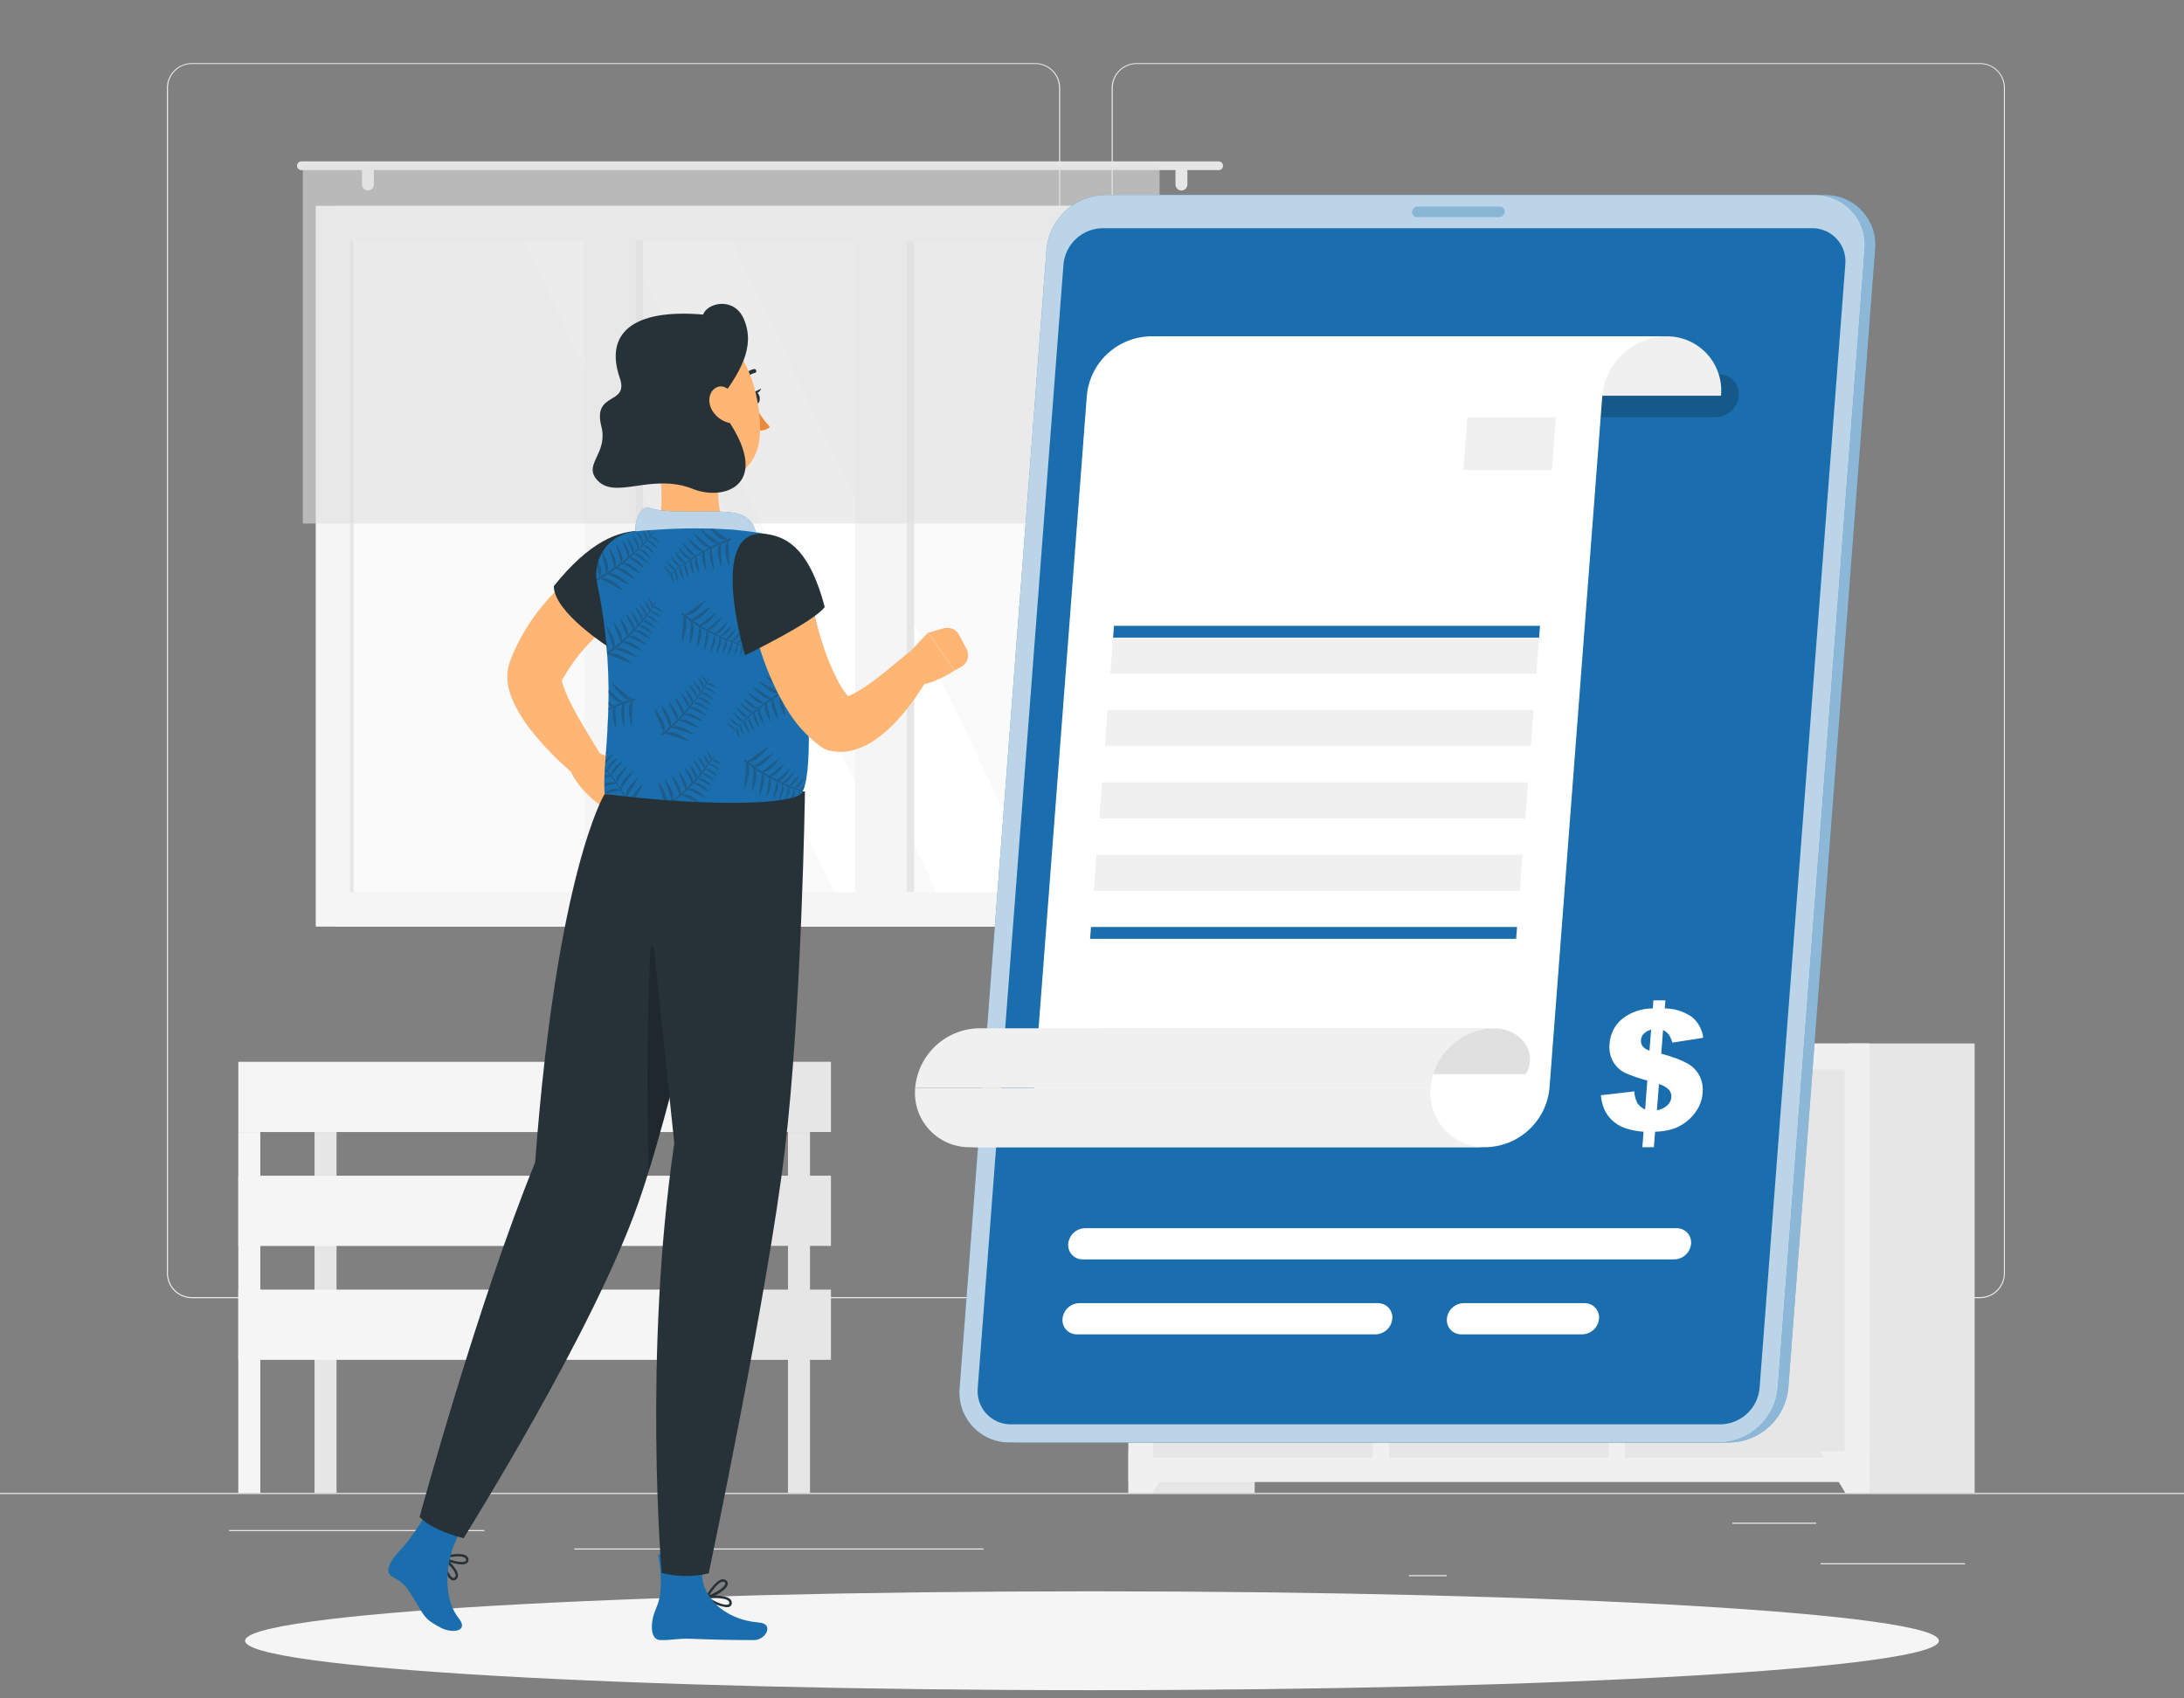 <svg width="216" height="168" viewBox="0 0 216 168" fill="none" xmlns="http://www.w3.org/2000/svg">
<rect x="0" y="0" width="216" height="168" fill="#808080" stroke="none"/>
<path d="M216 147.679H0V147.787H216V147.679Z" fill="#EBEBEB"/>
<path d="M194.356 154.63H180.048V154.738H194.356V154.63Z" fill="#EBEBEB"/>
<path d="M143.087 155.805H139.333V155.913H143.087V155.805Z" fill="#EBEBEB"/>
<path d="M179.617 150.621H171.327V150.729H179.617V150.621Z" fill="#EBEBEB"/>
<path d="M41.321 151.347H22.663V151.455H41.321V151.347Z" fill="#EBEBEB"/>
<path d="M47.904 151.347H45.169V151.455H47.904V151.347Z" fill="#EBEBEB"/>
<path d="M97.265 153.17H56.795V153.278H97.265V153.17Z" fill="#EBEBEB"/>
<path d="M102.384 128.412H18.969C18.316 128.411 17.689 128.15 17.228 127.688C16.766 127.225 16.507 126.599 16.507 125.945V8.687C16.512 8.038 16.774 7.416 17.235 6.959C17.696 6.501 18.32 6.243 18.969 6.242H102.384C103.038 6.242 103.666 6.502 104.128 6.965C104.591 7.427 104.851 8.055 104.851 8.709V125.945C104.851 126.599 104.591 127.227 104.128 127.689C103.666 128.152 103.038 128.412 102.384 128.412ZM18.969 6.329C18.344 6.33 17.746 6.579 17.304 7.021C16.863 7.463 16.615 8.062 16.615 8.687V125.945C16.615 126.57 16.863 127.169 17.304 127.611C17.746 128.054 18.344 128.303 18.969 128.304H102.384C103.009 128.303 103.609 128.054 104.051 127.612C104.493 127.17 104.742 126.57 104.743 125.945V8.687C104.742 8.062 104.493 7.463 104.051 7.021C103.609 6.579 103.009 6.33 102.384 6.329H18.969Z" fill="#EBEBEB"/>
<path d="M195.83 128.412H112.411C111.757 128.411 111.13 128.15 110.668 127.688C110.206 127.226 109.945 126.599 109.944 125.945V8.687C109.951 8.037 110.214 7.416 110.676 6.958C111.137 6.501 111.761 6.243 112.411 6.242H195.83C196.479 6.244 197.101 6.502 197.561 6.96C198.021 7.418 198.283 8.038 198.288 8.687V125.945C198.288 126.598 198.03 127.224 197.569 127.686C197.108 128.149 196.483 128.41 195.83 128.412ZM112.411 6.329C111.786 6.33 111.187 6.579 110.744 7.021C110.302 7.463 110.053 8.062 110.052 8.687V125.945C110.053 126.57 110.302 127.17 110.744 127.612C111.187 128.054 111.786 128.303 112.411 128.304H195.83C196.455 128.303 197.055 128.054 197.497 127.612C197.939 127.17 198.188 126.57 198.189 125.945V8.687C198.188 8.062 197.939 7.463 197.497 7.021C197.055 6.579 196.455 6.33 195.83 6.329H112.411Z" fill="#EBEBEB"/>
<path d="M111.607 147.679H124.088V103.217H111.607V147.679Z" fill="#E6E6E6"/>
<path d="M113.975 147.679H111.603V143.558H116.459L113.975 147.679Z" fill="#F0F0F0"/>
<path d="M182.813 147.679H195.294V103.217H182.813V147.679Z" fill="#E6E6E6"/>
<path d="M111.607 146.595H184.883V103.213H111.607V146.595Z" fill="#F0F0F0"/>
<path d="M160.721 105.792V144.188H182.442V105.792H160.721Z" fill="#E6E6E6"/>
<path d="M169.436 107.995H173.73C174.686 107.978 175.626 107.747 176.481 107.318C177.336 106.888 178.083 106.273 178.668 105.516H164.498C165.083 106.272 165.831 106.887 166.685 107.316C167.54 107.746 168.48 107.978 169.436 107.995Z" fill="#F0F0F0"/>
<path d="M137.38 105.797V144.193H159.101V105.797H137.38Z" fill="#E6E6E6"/>
<path d="M145.873 107.995H150.171C151.124 107.975 152.06 107.742 152.911 107.313C153.761 106.884 154.505 106.27 155.087 105.516H140.939C141.524 106.272 142.27 106.888 143.124 107.317C143.978 107.746 144.917 107.978 145.873 107.995Z" fill="#F0F0F0"/>
<path d="M114.04 105.797V144.193H135.761V105.797H114.04Z" fill="#E6E6E6"/>
<path d="M122.532 107.995H126.83C127.785 107.977 128.724 107.745 129.577 107.316C130.43 106.887 131.176 106.271 131.76 105.516H117.599C118.183 106.272 118.929 106.888 119.783 107.317C120.637 107.746 121.577 107.978 122.532 107.995Z" fill="#F0F0F0"/>
<path d="M182.511 147.679H184.879V143.558H180.023L182.511 147.679Z" fill="#F0F0F0"/>
<path d="M33.113 91.657L116.847 91.657L116.847 20.364L33.113 20.364L33.113 91.657Z" fill="#E6E6E6"/>
<path d="M31.23 91.657L116.027 91.657L116.027 20.364L31.23 20.364L31.23 91.657Z" fill="#F5F5F5"/>
<path d="M112.645 88.236V23.786L34.613 23.786V88.236H112.645Z" fill="#FAFAFA"/>
<path d="M103.071 88.236L72.36 23.786H61.927L92.638 88.236H103.071Z" fill="white"/>
<path d="M89.684 88.236L58.969 23.786H51.789L82.5 88.236H89.684Z" fill="white"/>
<path d="M63.591 88.231L63.591 23.781H59.556V88.231H63.591Z" fill="#E6E6E6"/>
<path d="M90.409 88.231V23.781H86.374V88.231H90.409Z" fill="#E6E6E6"/>
<path d="M62.86 90.409L62.86 21.241H57.758L57.758 90.409H62.86Z" fill="#F5F5F5"/>
<path d="M89.679 90.409V21.241H84.577V90.409H89.679Z" fill="#F5F5F5"/>
<path d="M34.971 88.236L34.971 23.786H34.612L34.612 88.236H34.971Z" fill="#E6E6E6"/>
<path d="M29.808 15.962H120.527C120.642 15.962 120.752 16.007 120.833 16.088C120.914 16.169 120.959 16.279 120.959 16.394C120.959 16.509 120.914 16.618 120.833 16.699C120.752 16.78 120.642 16.826 120.527 16.826H29.808C29.693 16.826 29.583 16.78 29.502 16.699C29.421 16.618 29.375 16.509 29.375 16.394C29.375 16.279 29.421 16.169 29.502 16.088C29.583 16.007 29.693 15.962 29.808 15.962Z" fill="#E6E6E6"/>
<path d="M116.847 18.844C117.003 18.842 117.153 18.78 117.263 18.669C117.373 18.558 117.435 18.408 117.435 18.252V16.986C117.435 16.83 117.373 16.681 117.263 16.57C117.152 16.46 117.003 16.398 116.847 16.398C116.691 16.398 116.541 16.46 116.43 16.57C116.319 16.68 116.257 16.83 116.255 16.986V18.252C116.257 18.408 116.319 18.558 116.43 18.669C116.541 18.78 116.691 18.842 116.847 18.844Z" fill="#E6E6E6"/>
<path d="M36.387 18.844C36.544 18.842 36.694 18.78 36.805 18.669C36.915 18.558 36.978 18.408 36.979 18.252V16.986C36.978 16.83 36.915 16.68 36.804 16.57C36.693 16.46 36.544 16.398 36.387 16.398C36.231 16.398 36.082 16.46 35.972 16.57C35.862 16.681 35.8 16.83 35.8 16.986V18.252C35.8 18.408 35.862 18.558 35.972 18.669C36.082 18.78 36.231 18.842 36.387 18.844Z" fill="#E6E6E6"/>
<path opacity="0.6" d="M29.946 51.784L114.683 51.784V16.399L29.946 16.399V51.784Z" fill="#E0E0E0"/>
<path d="M31.107 147.679H33.285L33.285 111.978H31.107L31.107 147.679Z" fill="#E6E6E6"/>
<path d="M82.183 105.027H70.394V111.974H82.183V105.027Z" fill="#E6E6E6"/>
<path d="M23.57 111.978H70.394V105.031H23.57V111.978Z" fill="#F5F5F5"/>
<path d="M82.183 116.294H70.394V123.24H82.183V116.294Z" fill="#E6E6E6"/>
<path d="M23.57 123.245H70.394V116.298H23.57V123.245Z" fill="#F5F5F5"/>
<path d="M82.183 127.565H70.394V134.512H82.183V127.565Z" fill="#E6E6E6"/>
<path d="M23.57 134.512H70.394V127.565H23.57V134.512Z" fill="#F5F5F5"/>
<path d="M77.933 147.679H80.11V111.978H77.933V147.679Z" fill="#E6E6E6"/>
<path d="M68.217 147.679H70.394V111.978H68.217V147.679Z" fill="#F5F5F5"/>
<path d="M23.569 147.679H25.747L25.747 111.978H23.569L23.569 147.679Z" fill="#F5F5F5"/>
<path d="M107.999 167.188C154.259 167.188 191.76 164.999 191.76 162.298C191.76 159.597 154.259 157.408 107.999 157.408C61.74 157.408 24.239 159.597 24.239 162.298C24.239 164.999 61.74 167.188 107.999 167.188Z" fill="#F5F5F5"/>
<path d="M171.072 142.685H100.915C100.225 142.693 99.542 142.557 98.908 142.284C98.275 142.011 97.706 141.609 97.238 141.102C96.77 140.595 96.413 139.996 96.192 139.343C95.97 138.69 95.888 137.998 95.951 137.311L104.544 24.658C104.678 23.207 105.342 21.856 106.41 20.864C107.479 19.872 108.875 19.31 110.333 19.284H180.489C181.179 19.275 181.863 19.411 182.497 19.684C183.131 19.956 183.7 20.359 184.168 20.866C184.636 21.372 184.992 21.972 185.214 22.625C185.435 23.279 185.517 23.971 185.453 24.658L176.861 137.311C176.726 138.762 176.061 140.112 174.993 141.104C173.925 142.095 172.529 142.658 171.072 142.685Z" fill="#1A6EAD"/>
<path opacity="0.5" d="M171.072 142.685H100.915C100.225 142.693 99.542 142.557 98.908 142.284C98.275 142.011 97.706 141.609 97.238 141.102C96.77 140.595 96.413 139.996 96.192 139.343C95.97 138.69 95.888 137.998 95.951 137.311L104.544 24.658C104.678 23.207 105.342 21.856 106.41 20.864C107.479 19.872 108.875 19.31 110.333 19.284H180.489C181.179 19.275 181.863 19.411 182.497 19.684C183.131 19.956 183.7 20.359 184.168 20.866C184.636 21.372 184.992 21.972 185.214 22.625C185.435 23.279 185.517 23.971 185.453 24.658L176.861 137.311C176.726 138.762 176.061 140.112 174.993 141.104C173.925 142.095 172.529 142.658 171.072 142.685Z" fill="white"/>
<path d="M170.031 142.685H99.87C99.18 142.693 98.497 142.557 97.863 142.284C97.23 142.011 96.661 141.609 96.193 141.102C95.725 140.595 95.369 139.996 95.147 139.343C94.925 138.69 94.843 137.998 94.906 137.311L103.503 24.658C103.637 23.206 104.302 21.855 105.371 20.863C106.441 19.871 107.838 19.309 109.296 19.284H179.453C180.143 19.275 180.827 19.411 181.461 19.684C182.094 19.956 182.664 20.359 183.132 20.866C183.6 21.372 183.956 21.972 184.177 22.625C184.399 23.279 184.48 23.971 184.417 24.658L175.824 137.311C175.69 138.763 175.025 140.115 173.956 141.106C172.887 142.098 171.489 142.66 170.031 142.685Z" fill="#1A6EAD"/>
<path opacity="0.7" d="M170.031 142.685H99.87C99.18 142.693 98.497 142.557 97.863 142.284C97.23 142.011 96.661 141.609 96.193 141.102C95.725 140.595 95.369 139.996 95.147 139.343C94.925 138.69 94.843 137.998 94.906 137.311L103.503 24.658C103.637 23.206 104.302 21.855 105.371 20.863C106.441 19.871 107.838 19.309 109.296 19.284H179.453C180.143 19.275 180.827 19.411 181.461 19.684C182.094 19.956 182.664 20.359 183.132 20.866C183.6 21.372 183.956 21.972 184.177 22.625C184.399 23.279 184.48 23.971 184.417 24.658L175.824 137.311C175.69 138.763 175.025 140.115 173.956 141.106C172.887 142.098 171.489 142.66 170.031 142.685Z" fill="white"/>
<path d="M100.008 140.892C99.548 140.899 99.092 140.809 98.669 140.628C98.246 140.446 97.866 140.178 97.554 139.84C97.242 139.502 97.004 139.102 96.857 138.667C96.71 138.231 96.656 137.769 96.699 137.311L105.179 26.153C105.267 25.185 105.709 24.284 106.421 23.622C107.133 22.961 108.065 22.587 109.037 22.572H179.194C179.654 22.565 180.11 22.655 180.533 22.836C180.956 23.017 181.336 23.286 181.648 23.624C181.96 23.962 182.197 24.361 182.345 24.797C182.492 25.233 182.546 25.695 182.503 26.153L174.023 137.311C173.935 138.278 173.494 139.179 172.782 139.84C172.071 140.501 171.14 140.876 170.169 140.892H100.008Z" fill="#1A6EAD"/>
<path opacity="0.2" d="M169.673 41.269H119.466C119.193 41.272 118.923 41.219 118.672 41.111C118.421 41.003 118.196 40.844 118.011 40.643C117.826 40.443 117.686 40.206 117.598 39.947C117.511 39.689 117.479 39.415 117.505 39.143C117.559 38.571 117.821 38.038 118.243 37.647C118.664 37.256 119.215 37.033 119.79 37.022H169.997C170.269 37.018 170.54 37.071 170.79 37.178C171.041 37.286 171.266 37.445 171.451 37.645C171.636 37.845 171.777 38.082 171.864 38.34C171.952 38.598 171.984 38.872 171.958 39.143C171.907 39.717 171.645 40.252 171.223 40.645C170.801 41.037 170.249 41.259 169.673 41.269Z" fill="black"/>
<path opacity="0.3" d="M148.253 21.475H140.144C140.077 21.476 140.011 21.462 139.949 21.436C139.887 21.409 139.832 21.37 139.786 21.321C139.741 21.272 139.706 21.213 139.684 21.15C139.663 21.086 139.655 21.019 139.661 20.952C139.674 20.811 139.739 20.68 139.842 20.584C139.946 20.488 140.081 20.433 140.222 20.429H148.335C148.402 20.429 148.468 20.443 148.529 20.469C148.59 20.496 148.645 20.535 148.691 20.585C148.736 20.634 148.77 20.692 148.791 20.755C148.813 20.818 148.821 20.885 148.815 20.952C148.803 21.093 148.739 21.225 148.635 21.322C148.531 21.419 148.395 21.473 148.253 21.475Z" fill="#1A6EAD"/>
<path d="M119.233 39.143C119.304 38.392 119.217 37.633 118.976 36.918C118.735 36.203 118.345 35.547 117.833 34.992C117.321 34.438 116.698 33.998 116.004 33.7C115.31 33.403 114.561 33.256 113.807 33.268H164.783C165.537 33.256 166.286 33.403 166.98 33.7C167.674 33.998 168.297 34.438 168.809 34.992C169.321 35.547 169.711 36.203 169.952 36.918C170.193 37.633 170.28 38.392 170.209 39.143H119.233Z" fill="#F0F0F0"/>
<path d="M113.819 33.268C112.225 33.293 110.696 33.907 109.527 34.991C108.359 36.076 107.633 37.555 107.49 39.143L102.267 107.602C102.126 109.19 101.401 110.669 100.233 111.754C99.065 112.839 97.537 113.453 95.943 113.478H146.919C148.513 113.453 150.042 112.839 151.211 111.754C152.379 110.669 153.105 109.19 153.248 107.602L158.471 39.143C158.612 37.556 159.337 36.077 160.505 34.992C161.673 33.907 163.201 33.293 164.795 33.268H113.819Z" fill="white"/>
<path d="M141.489 107.603C141.417 108.354 141.504 109.112 141.745 109.827C141.987 110.542 142.376 111.199 142.888 111.753C143.4 112.308 144.023 112.748 144.717 113.045C145.411 113.342 146.16 113.49 146.915 113.478H95.939C95.184 113.49 94.435 113.342 93.741 113.045C93.047 112.748 92.424 112.308 91.912 111.753C91.4 111.199 91.011 110.542 90.769 109.827C90.528 109.112 90.441 108.354 90.513 107.603H141.489Z" fill="#F0F0F0"/>
<path d="M111.65 106.25C111.845 103.749 111.058 101.727 108.562 101.727H147.813C150.31 101.727 152.189 104.012 150.906 106.25H111.65Z" fill="#E0E0E0"/>
<path d="M141.489 107.602C141.628 106.012 142.351 104.53 143.52 103.442C144.688 102.355 146.218 101.739 147.814 101.714H96.838C95.244 101.739 93.716 102.353 92.548 103.437C91.38 104.522 90.655 106.001 90.513 107.589L141.489 107.602Z" fill="#F0F0F0"/>
<path d="M165.59 124.575H107.076C106.878 124.578 106.681 124.539 106.499 124.461C106.317 124.383 106.154 124.267 106.019 124.122C105.885 123.976 105.783 123.804 105.719 123.617C105.655 123.429 105.632 123.23 105.65 123.033C105.688 122.617 105.879 122.229 106.185 121.945C106.491 121.66 106.891 121.499 107.309 121.491H165.828C166.025 121.489 166.221 121.528 166.403 121.607C166.584 121.685 166.747 121.801 166.881 121.946C167.015 122.091 167.117 122.263 167.18 122.45C167.244 122.638 167.267 122.836 167.249 123.033C167.211 123.449 167.02 123.837 166.714 124.121C166.408 124.406 166.008 124.567 165.59 124.575Z" fill="white"/>
<path d="M136.042 131.989H106.51C106.312 131.992 106.115 131.954 105.933 131.876C105.751 131.798 105.587 131.682 105.452 131.537C105.318 131.391 105.215 131.219 105.152 131.031C105.089 130.843 105.066 130.644 105.085 130.447C105.123 130.03 105.313 129.643 105.619 129.358C105.925 129.074 106.326 128.912 106.743 128.904H136.275C136.473 128.902 136.669 128.941 136.851 129.019C137.033 129.097 137.197 129.213 137.331 129.358C137.466 129.503 137.568 129.676 137.632 129.863C137.695 130.051 137.719 130.249 137.701 130.447C137.662 130.863 137.472 131.25 137.166 131.535C136.86 131.819 136.459 131.981 136.042 131.989Z" fill="white"/>
<path d="M156.487 131.989H144.525C144.327 131.992 144.13 131.954 143.948 131.876C143.766 131.798 143.602 131.682 143.467 131.537C143.333 131.391 143.231 131.219 143.167 131.031C143.104 130.843 143.081 130.644 143.1 130.447C143.138 130.03 143.328 129.643 143.634 129.358C143.94 129.074 144.341 128.912 144.759 128.904H156.721C156.918 128.902 157.115 128.942 157.296 129.02C157.478 129.099 157.641 129.214 157.775 129.359C157.91 129.505 158.012 129.677 158.076 129.864C158.14 130.051 158.164 130.25 158.146 130.447C158.108 130.863 157.918 131.25 157.612 131.535C157.305 131.819 156.905 131.981 156.487 131.989Z" fill="white"/>
<path d="M168.45 102.656L165.396 103.135C165.322 102.852 165.204 102.583 165.046 102.336C164.89 102.148 164.698 101.994 164.48 101.883L164.299 104.228C165.912 104.669 166.974 105.133 167.487 105.619C167.82 105.936 168.075 106.325 168.232 106.757C168.388 107.189 168.443 107.651 168.39 108.108C168.352 108.683 168.174 109.241 167.871 109.732C167.587 110.208 167.215 110.626 166.774 110.963C166.367 111.281 165.908 111.525 165.418 111.685C164.855 111.846 164.275 111.934 163.69 111.948L163.573 113.477H162.433L162.549 111.948C161.9 111.906 161.259 111.776 160.644 111.564C160.183 111.392 159.763 111.127 159.409 110.786C159.092 110.483 158.838 110.12 158.661 109.719C158.479 109.278 158.367 108.812 158.329 108.337L161.633 107.956C161.652 108.361 161.755 108.756 161.936 109.119C162.129 109.396 162.395 109.615 162.705 109.749L162.921 106.885C162.146 106.686 161.389 106.423 160.657 106.099C160.196 105.853 159.813 105.484 159.551 105.032C159.242 104.488 159.115 103.86 159.188 103.239C159.217 102.778 159.338 102.328 159.542 101.914C159.747 101.5 160.032 101.131 160.381 100.828C161.254 100.124 162.344 99.744 163.465 99.753L163.526 98.949H164.709L164.649 99.753C165.621 99.751 166.57 100.053 167.362 100.617C167.97 101.134 168.359 101.863 168.45 102.656ZM163.297 101.844C163.013 101.92 162.754 102.069 162.545 102.276C162.396 102.44 162.308 102.65 162.294 102.872C162.272 103.092 162.328 103.312 162.454 103.494C162.634 103.702 162.871 103.853 163.137 103.926L163.297 101.844ZM163.871 109.831C164.263 109.766 164.627 109.589 164.921 109.322C165.139 109.112 165.274 108.832 165.301 108.531C165.323 108.277 165.245 108.025 165.085 107.827C164.807 107.54 164.456 107.333 164.07 107.231L163.871 109.831Z" fill="white"/>
<path d="M152.219 63.072H110.086L110.173 61.905H152.31L152.219 63.072Z" fill="#1A6EAD"/>
<path d="M152.219 63.072H110.087L109.81 66.653H151.947L152.219 63.072Z" fill="#F0F0F0"/>
<path d="M151.676 70.23H109.539L109.267 73.807H151.404L151.676 70.23Z" fill="#F0F0F0"/>
<path d="M151.127 77.384H108.994L108.722 80.965H150.855L151.127 77.384Z" fill="#F0F0F0"/>
<path d="M150.582 84.542H108.445L108.173 88.119H150.31L150.582 84.542Z" fill="#F0F0F0"/>
<path d="M149.947 92.867H107.81L107.901 91.696H150.038L149.947 92.867Z" fill="#1A6EAD"/>
<path d="M145.127 41.269H153.884L153.486 46.491H144.729L145.127 41.269Z" fill="#F0F0F0"/>
<path d="M59.262 74.498L60.826 75.124C61.397 75.354 61.897 75.729 62.277 76.213L62.995 77.12C63.226 77.411 63.348 77.775 63.338 78.147C63.329 78.519 63.189 78.876 62.943 79.155L62.182 80.019C62.043 80.177 61.874 80.306 61.684 80.399C61.495 80.492 61.289 80.546 61.078 80.558C60.868 80.571 60.657 80.541 60.458 80.472C60.259 80.402 60.075 80.294 59.919 80.153L59.184 79.505C59.184 79.505 56.938 77.928 56.277 75.841L56.709 75.409C57.032 75.067 57.432 74.805 57.876 74.647C58.32 74.489 58.795 74.437 59.262 74.498Z" fill="#FFB573"/>
<path d="M63.549 59.343L63.039 59.68L62.474 60.069C62.098 60.337 61.718 60.613 61.35 60.894C60.611 61.469 59.894 62.06 59.229 62.691C57.916 63.871 56.788 65.243 55.886 66.761C55.778 66.942 55.682 67.124 55.592 67.309L55.523 67.448C55.54 67.389 55.554 67.33 55.566 67.27C55.58 67.199 55.58 67.126 55.566 67.054C55.527 66.929 55.523 67.253 55.622 67.573C55.887 68.402 56.233 69.204 56.654 69.966C57.544 71.668 58.659 73.422 59.713 75.15L59.739 75.198C59.948 75.541 60.012 75.954 59.917 76.345C59.823 76.736 59.577 77.074 59.233 77.284C58.969 77.443 58.662 77.518 58.354 77.501C58.046 77.483 57.75 77.373 57.505 77.185C56.642 76.513 55.819 75.792 55.039 75.025C54.241 74.249 53.488 73.428 52.784 72.567C51.999 71.625 51.333 70.591 50.801 69.487C50.641 69.142 50.506 68.787 50.395 68.424C50.252 67.951 50.177 67.461 50.17 66.968C50.167 66.634 50.203 66.3 50.278 65.974C50.322 65.788 50.377 65.605 50.442 65.426L50.524 65.205C50.632 64.907 50.753 64.618 50.879 64.341C51.888 62.139 53.284 60.136 55 58.427C55.812 57.598 56.678 56.823 57.592 56.108C58.05 55.753 58.512 55.408 58.992 55.084C59.233 54.919 59.475 54.755 59.726 54.6L60.11 54.367L60.542 54.116C61.221 53.75 62.013 53.656 62.758 53.855C63.503 54.054 64.144 54.529 64.55 55.184C64.956 55.84 65.096 56.625 64.942 57.38C64.788 58.136 64.352 58.804 63.722 59.248L63.549 59.343Z" fill="#FFB573"/>
<path d="M63.601 52.487C61.078 52.487 58.313 53.58 54.771 57.974C54.771 60.596 60.305 64.082 60.305 64.082C60.305 64.082 69.377 52.466 63.601 52.487Z" fill="#263238"/>
<path d="M44.856 156.336C44.811 156.335 44.766 156.328 44.722 156.314C44.2 156.129 43.707 154.798 43.677 154.055C43.675 154.032 43.68 154.009 43.691 153.989C43.703 153.968 43.721 153.952 43.742 153.943C43.762 153.93 43.785 153.923 43.809 153.923C43.832 153.923 43.855 153.93 43.876 153.943C43.932 153.99 45.232 155.057 45.292 155.774C45.301 155.844 45.295 155.914 45.275 155.981C45.255 156.048 45.221 156.11 45.176 156.163C45.138 156.214 45.09 156.255 45.035 156.285C44.98 156.315 44.919 156.332 44.856 156.336ZM43.953 154.344C44.07 155.049 44.472 155.964 44.817 156.072C44.851 156.084 44.888 156.083 44.922 156.07C44.956 156.058 44.984 156.034 45.003 156.003C45.027 155.975 45.045 155.942 45.055 155.906C45.066 155.87 45.069 155.833 45.063 155.796C45.016 155.386 44.377 154.725 43.953 154.344Z" fill="#263238"/>
<path d="M45.669 154.75C44.983 154.712 44.317 154.508 43.729 154.154C43.71 154.14 43.695 154.122 43.686 154.101C43.677 154.079 43.674 154.056 43.677 154.033C43.681 154.009 43.692 153.988 43.708 153.97C43.724 153.952 43.745 153.94 43.768 153.933C43.837 153.933 45.466 153.501 46.079 153.864C46.141 153.898 46.194 153.944 46.237 154C46.279 154.056 46.309 154.12 46.325 154.188C46.347 154.268 46.344 154.352 46.316 154.429C46.288 154.506 46.237 154.573 46.17 154.62C46.019 154.712 45.845 154.757 45.669 154.75ZM44.126 154.098C44.761 154.417 45.742 154.633 46.032 154.435C46.075 154.404 46.114 154.361 46.088 154.245C46.08 154.207 46.064 154.173 46.041 154.143C46.017 154.113 45.988 154.089 45.954 154.072C45.595 153.851 44.684 153.985 44.126 154.098Z" fill="#263238"/>
<path d="M39.201 153.765C40.481 152.396 41.565 150.856 42.424 149.19C42.424 149.19 46.433 150.175 45.646 151.35C44.216 153.446 43.521 157.753 45.361 160.06C46.411 161.377 44.752 161.597 43.633 161.032C41.905 160.137 41.961 159.8 41.041 158.319C40.264 157.053 39.957 156.556 38.881 156.012C38.017 155.541 38.449 154.66 39.201 153.765Z" fill="#1A6EAD"/>
<path d="M73.2 78.528C73.2 78.528 67.394 106.867 63.134 118.993C58.667 131.703 46.334 151.32 45.854 152.162C44.1 151.691 42.536 151.078 41.495 150.063C41.495 150.063 47.284 128.787 52.926 114.984C55.086 86.17 59.79 78.549 59.79 78.549L73.2 78.528Z" fill="#263238"/>
<path opacity="0.2" d="M64.331 93.692C64.067 99.174 63.899 106.712 64.145 115.888C65.92 110.168 67.851 102.414 69.476 95.454C68.391 94.007 66.707 93.311 64.331 93.692Z" fill="black"/>
<path d="M64.68 43.778C65.289 46.245 65.885 50.258 64.913 52.418C64.913 52.418 68.551 52.583 73.199 56.306C75.389 53.092 72.854 52.462 72.854 52.462C70.923 52.029 71.018 49.438 71.022 47.602L64.68 43.778Z" fill="#FFB573"/>
<path d="M63.765 53.52C61.95 53.321 63.203 49.874 64.145 50.211C66.53 51.075 71.878 50.116 73.532 51.027C75.187 51.939 74.768 53.809 74.768 53.809C74.768 53.809 65.717 53.736 63.765 53.52Z" fill="#1A6EAD"/>
<path opacity="0.7" d="M63.765 53.52C61.95 53.321 63.203 49.874 64.145 50.211C66.53 51.075 71.878 50.116 73.532 51.027C75.187 51.939 74.768 53.809 74.768 53.809C74.768 53.809 65.717 53.736 63.765 53.52Z" fill="white"/>
<path d="M74.349 39.428C74.409 39.756 74.63 39.994 74.846 39.955C75.062 39.916 75.187 39.618 75.131 39.289C75.075 38.961 74.85 38.724 74.634 38.763C74.418 38.801 74.306 39.099 74.349 39.428Z" fill="#263238"/>
<path d="M74.543 38.797L75.294 38.43C75.294 38.43 74.996 39.121 74.543 38.797Z" fill="#263238"/>
<path d="M74.79 36.793C74.799 36.77 74.804 36.745 74.804 36.72C74.804 36.694 74.799 36.669 74.79 36.646C74.775 36.596 74.742 36.553 74.697 36.528C74.651 36.502 74.598 36.495 74.547 36.508C74.244 36.582 73.963 36.727 73.727 36.932C73.492 37.136 73.308 37.394 73.191 37.683C73.177 37.733 73.182 37.786 73.205 37.833C73.228 37.879 73.268 37.915 73.316 37.934C73.366 37.95 73.421 37.946 73.468 37.923C73.514 37.899 73.55 37.858 73.567 37.808C73.661 37.579 73.808 37.376 73.997 37.216C74.186 37.056 74.41 36.944 74.651 36.888C74.68 36.883 74.707 36.872 74.73 36.855C74.754 36.839 74.774 36.818 74.79 36.793Z" fill="#263238"/>
<path d="M74.736 40.231C75.113 40.96 75.589 41.633 76.149 42.232C75.992 42.371 75.806 42.474 75.604 42.534C75.403 42.594 75.19 42.609 74.983 42.577L74.736 40.231Z" fill="#ED893E"/>
<path d="M63.074 39.26C64.037 43.269 64.37 44.983 66.733 46.707C70.306 49.299 74.919 47.252 75.153 43.044C75.36 39.251 73.753 33.337 69.58 32.412C65.407 31.488 62.111 35.251 63.074 39.26Z" fill="#FFB573"/>
<path d="M70.849 39.998C73.208 36.879 74.737 34.356 73.584 31.596C72.612 29.289 69.92 29.963 69.544 31.116C62.39 30.507 59.82 33.099 61.297 37.384C62.239 40.119 58.584 38.68 59.474 42.171C60.153 44.832 57.746 45.847 58.969 47.377C60.732 49.584 64.369 46.707 68.52 48.361C71.907 49.718 77.014 47.666 70.849 39.998Z" fill="#263238"/>
<path d="M70.456 40.629C70.651 40.949 70.911 41.224 71.22 41.436C71.529 41.649 71.88 41.793 72.249 41.86C73.186 41.998 73.51 40.944 73.113 39.968C72.767 39.104 71.864 37.959 70.979 38.274C70.093 38.59 69.925 39.786 70.456 40.629Z" fill="#FFB573"/>
<path d="M71.851 158.98C71.097 158.887 70.387 158.577 69.808 158.085C69.791 158.07 69.779 158.05 69.773 158.028C69.767 158.005 69.767 157.982 69.773 157.96C69.781 157.937 69.794 157.917 69.812 157.902C69.831 157.886 69.853 157.877 69.877 157.874C69.946 157.874 71.605 157.688 72.175 158.146C72.232 158.188 72.279 158.241 72.312 158.303C72.346 158.365 72.366 158.434 72.37 158.504C72.388 158.59 72.376 158.68 72.337 158.758C72.298 158.836 72.233 158.899 72.154 158.936C72.057 158.972 71.954 158.987 71.851 158.98ZM70.205 158.09C70.793 158.5 71.73 158.859 72.046 158.703C72.093 158.677 72.136 158.638 72.128 158.522C72.125 158.484 72.114 158.447 72.095 158.414C72.076 158.382 72.051 158.353 72.02 158.332C71.713 158.064 70.775 158.055 70.205 158.09Z" fill="#263238"/>
<path d="M69.89 158.12C69.871 158.119 69.852 158.114 69.835 158.105C69.818 158.096 69.803 158.083 69.791 158.068C69.778 158.048 69.772 158.024 69.772 158.001C69.772 157.977 69.778 157.954 69.791 157.934C69.825 157.873 70.655 156.413 71.359 156.236C71.427 156.215 71.498 156.21 71.568 156.219C71.638 156.229 71.706 156.254 71.765 156.292C71.843 156.331 71.905 156.395 71.942 156.473C71.98 156.551 71.99 156.639 71.972 156.724C71.877 157.273 70.642 157.977 69.921 158.128L69.89 158.12ZM71.502 156.461H71.415C71.009 156.564 70.46 157.303 70.154 157.783C70.828 157.549 71.67 157.005 71.731 156.659C71.731 156.608 71.731 156.547 71.631 156.482C71.591 156.464 71.546 156.457 71.502 156.461Z" fill="#263238"/>
<path d="M75.062 160.496C71.562 160.224 69.204 157.822 69.446 155.277C69.579 153.873 65.095 153.748 65.095 153.748C65.804 158.098 64.914 158.72 64.62 159.844C64.326 160.967 64.4 162.211 65.329 162.233C66.439 162.263 66.957 162.051 68.353 162.103C69.968 162.168 71.714 162.228 74.586 162.233C75.722 162.237 76.617 160.617 75.062 160.496Z" fill="#1A6EAD"/>
<path d="M79.61 78.291C79.61 78.291 79.304 99.757 77.61 113.862C75.917 127.967 70.093 155.632 70.093 155.632C68.562 155.994 66.965 155.979 65.441 155.589C65.441 155.589 63.6 133.989 66.689 113.093C64.421 91.204 63 78.291 63 78.291H79.61Z" fill="#263238"/>
<path d="M80.043 58.673C79.969 60.332 82.587 64.168 79.356 66.389C79.96 67.741 80.47 76.895 79.248 78.528C77.464 79.824 67.808 79.587 59.808 78.528C59.467 75.219 61.289 68.363 59.056 57.675C58.934 57.09 58.936 56.486 59.062 55.902C59.188 55.317 59.436 54.766 59.789 54.284C60.143 53.801 60.593 53.399 61.112 53.102C61.631 52.805 62.207 52.621 62.801 52.561C63.475 52.496 64.188 52.435 64.918 52.401C67.468 52.221 70.028 52.221 72.578 52.401C73.403 52.478 74.258 52.582 75.075 52.699C76.497 52.899 77.794 53.622 78.712 54.727C79.631 55.831 80.105 57.238 80.043 58.673Z" fill="#1A6EAD"/>
<g opacity="0.3">
<path d="M59.255 57.096L59.077 57.196C59.062 57.201 59.047 57.209 59.035 57.22C59.022 57.231 59.013 57.245 59.006 57.26C59 57.276 58.997 57.292 58.998 57.309C58.998 57.325 59.003 57.342 59.011 57.356C59.019 57.371 59.03 57.383 59.043 57.393C59.056 57.403 59.072 57.41 59.088 57.413C59.104 57.417 59.121 57.416 59.137 57.412C59.153 57.408 59.168 57.401 59.181 57.39L59.38 57.282C60.244 57.597 61.164 58.315 61.695 58.388C60.831 57.632 60.222 57.092 59.535 57.187C59.738 57.066 59.937 56.945 60.136 56.816C60.922 57.109 61.777 57.766 62.266 57.831C61.471 57.131 60.9 56.63 60.274 56.725L60.706 56.427L60.948 56.25C61.661 56.556 62.412 57.209 62.862 57.3C62.145 56.591 61.639 56.09 61.034 56.189C61.224 56.047 61.41 55.904 61.592 55.757C62.244 56.042 62.935 56.621 63.346 56.721C62.689 56.068 62.227 55.61 61.669 55.697L62.136 55.308L62.248 55.213C62.823 55.515 63.393 56.111 63.769 56.219C63.225 55.567 62.844 55.114 62.274 55.187C62.421 55.062 62.568 54.932 62.706 54.798C63.237 55.079 63.76 55.628 64.106 55.727C63.605 55.127 63.242 54.712 62.732 54.777L63.19 54.345C63.652 54.63 64.093 55.148 64.4 55.256C63.968 54.686 63.691 54.293 63.22 54.314C63.302 54.232 63.384 54.154 63.462 54.072L63.6 53.93C64.032 54.193 64.434 54.673 64.715 54.772C64.335 54.249 64.063 53.882 63.631 53.908C63.756 53.779 63.881 53.645 64.002 53.511C64.391 53.722 64.758 54.124 65.017 54.202C64.676 53.77 64.434 53.45 64.019 53.493L64.089 53.42L64.348 53.118C64.645 53.342 64.953 53.551 65.272 53.744C64.961 53.342 64.741 53.062 64.369 53.092C64.469 52.971 64.568 52.841 64.654 52.712C64.658 52.708 64.661 52.704 64.663 52.7C64.665 52.695 64.666 52.691 64.666 52.686C64.666 52.681 64.665 52.676 64.663 52.672C64.661 52.667 64.658 52.663 64.654 52.66C64.648 52.654 64.639 52.652 64.631 52.652C64.622 52.652 64.614 52.654 64.607 52.66C64.521 52.781 64.43 52.897 64.335 53.01C64.355 52.806 64.298 52.603 64.175 52.44H64.028C64.12 52.648 64.2 52.861 64.266 53.079C64.188 53.169 64.106 53.256 64.028 53.342L63.972 53.403C64.054 53.087 63.89 52.815 63.639 52.47H63.557C63.626 52.737 63.829 53.105 63.911 53.459L63.566 53.809C63.678 53.411 63.402 53.062 63.017 52.565C63.017 52.863 63.38 53.377 63.518 53.861L63.397 53.982L63.16 54.206C63.268 53.774 62.974 53.398 62.555 52.867C62.555 53.187 62.948 53.731 63.099 54.263L62.667 54.638C62.758 54.206 62.469 53.774 62.075 53.213C62.075 53.554 62.425 54.159 62.568 54.725L62.227 55.014C62.326 54.548 62.015 54.09 61.587 53.463C61.587 53.835 61.968 54.492 62.119 55.105L62.028 55.178C61.872 55.308 61.713 55.433 61.553 55.559C61.678 55.079 61.38 54.539 60.969 53.805C60.939 54.202 61.294 54.98 61.401 55.666C61.22 55.805 61.039 55.934 60.853 56.068C61.06 55.524 60.723 54.915 60.257 54.068C60.218 54.5 60.624 55.39 60.741 56.146L60.576 56.258L60.062 56.591C60.3 56.042 60.011 55.394 59.587 54.513C59.566 54.543 59.544 54.574 59.527 54.604C59.557 55.122 59.859 55.952 59.924 56.673C59.734 56.794 59.535 56.906 59.341 57.014C59.566 56.556 59.436 56.038 59.16 55.39C59.096 55.573 59.045 55.761 59.008 55.952C59.12 56.326 59.202 56.709 59.255 57.096Z" fill="#263238"/>
<path d="M70.291 54.103C69.638 53.671 68.995 52.923 68.563 52.763C69.155 53.575 69.578 54.15 70.191 54.15C69.98 54.258 69.759 54.37 69.569 54.487C68.973 54.103 68.386 53.403 67.993 53.256C68.537 54.003 68.926 54.53 69.487 54.552C69.31 54.651 69.137 54.755 68.965 54.859L68.839 54.936C68.317 54.547 67.85 53.869 67.496 53.701C67.928 54.435 68.234 54.941 68.792 54.958C68.623 55.057 68.459 55.165 68.295 55.273C67.82 54.915 67.388 54.288 67.064 54.137C67.461 54.807 67.738 55.273 68.269 55.291L67.751 55.641C67.34 55.286 66.986 54.703 66.701 54.547C67.02 55.174 67.245 55.615 67.716 55.666L67.435 55.865L67.28 55.982C66.9 55.658 66.571 55.118 66.308 54.975C66.606 55.554 66.813 55.956 67.245 56.008C67.098 56.116 66.956 56.224 66.813 56.336C66.459 56.068 66.161 55.615 65.915 55.498C66.187 55.99 66.373 56.332 66.779 56.362L66.701 56.422L66.394 56.682C66.074 56.431 65.802 56.021 65.578 55.913C65.824 56.345 66.01 56.673 66.368 56.703C66.252 56.807 66.135 56.919 66.023 57.036C66.019 57.039 66.016 57.042 66.014 57.046C66.012 57.05 66.011 57.055 66.011 57.06C66.011 57.064 66.012 57.069 66.014 57.073C66.016 57.077 66.019 57.081 66.023 57.083C66.029 57.089 66.037 57.093 66.046 57.093C66.055 57.093 66.064 57.089 66.07 57.083C66.172 56.976 66.28 56.875 66.394 56.781C66.286 57.075 66.442 57.373 66.649 57.779C66.614 57.421 66.554 57.066 66.472 56.716C66.563 56.638 66.653 56.569 66.748 56.496L66.813 56.444C66.666 56.777 66.835 57.109 67.072 57.576C67.03 57.179 66.965 56.786 66.878 56.397C67.012 56.293 67.141 56.198 67.28 56.103C67.107 56.474 67.323 56.867 67.625 57.399C67.656 57.105 67.392 56.535 67.336 56.042L67.474 55.943L67.742 55.761C67.569 56.163 67.798 56.587 68.126 57.178C68.157 56.859 67.876 56.25 67.811 55.714L68.282 55.411C68.122 55.822 68.338 56.276 68.636 56.911C68.688 56.574 68.442 55.921 68.39 55.342L68.774 55.109C68.602 55.541 68.835 56.055 69.163 56.742C69.219 56.375 68.947 55.662 68.895 55.036L68.995 54.98L69.526 54.677C69.327 55.131 69.526 55.71 69.82 56.505C69.915 56.116 69.69 55.291 69.682 54.595C69.885 54.487 70.083 54.383 70.291 54.284C69.997 54.789 70.23 55.442 70.563 56.353C70.667 55.921 70.407 54.992 70.412 54.228L70.589 54.141L71.155 53.891C70.818 54.418 71.029 55.144 71.332 56.15C71.47 55.684 71.246 54.664 71.302 53.83C71.509 53.744 71.734 53.666 71.932 53.589C71.526 54.163 71.76 54.962 72.092 56.077C72.248 55.571 71.997 54.448 72.062 53.545L72.256 53.476C72.271 53.472 72.284 53.465 72.295 53.455C72.306 53.445 72.316 53.433 72.322 53.42C72.329 53.407 72.332 53.392 72.333 53.377C72.333 53.362 72.331 53.347 72.326 53.334C72.315 53.306 72.294 53.284 72.268 53.271C72.241 53.258 72.211 53.256 72.183 53.264L71.971 53.342C71.471 53.024 70.992 52.673 70.537 52.292H70.191C70.753 52.962 71.215 53.411 71.79 53.42C71.57 53.502 71.358 53.597 71.138 53.692C70.407 53.26 69.669 52.495 69.198 52.349C69.872 53.169 70.356 53.753 70.991 53.757L70.507 53.982L70.291 54.103Z" fill="#263238"/>
<path d="M64.895 62.181C64.42 61.662 64.087 61.317 63.621 61.373L63.837 61.109L63.958 60.954C64.39 61.166 64.865 61.598 65.159 61.662C64.727 61.187 64.411 60.85 63.979 60.919C64.092 60.777 64.2 60.634 64.308 60.487C64.718 60.651 65.128 61.01 65.396 61.058C65.003 60.656 64.731 60.375 64.32 60.466C64.343 60.44 64.363 60.413 64.381 60.384C64.459 60.276 64.532 60.168 64.606 60.055C64.927 60.247 65.259 60.422 65.599 60.578C65.241 60.211 64.995 59.956 64.627 60.029C64.714 59.895 64.796 59.757 64.869 59.597C64.873 59.589 64.874 59.579 64.87 59.57C64.867 59.561 64.861 59.554 64.852 59.55C64.843 59.546 64.834 59.545 64.825 59.549C64.816 59.552 64.808 59.559 64.804 59.567C64.735 59.697 64.657 59.823 64.571 59.943C64.597 59.632 64.368 59.386 64.057 59.049C64.188 59.385 64.341 59.713 64.515 60.029L64.308 60.315L64.256 60.379C64.312 60.021 64.057 59.744 63.707 59.36C63.852 59.733 64.019 60.096 64.208 60.449L63.901 60.837C63.966 60.427 63.655 60.111 63.215 59.658C63.267 59.952 63.647 60.427 63.858 60.889L63.75 61.023L63.539 61.269C63.599 60.837 63.267 60.492 62.791 60.008C62.847 60.323 63.279 60.837 63.487 61.334L63.115 61.766C63.158 61.334 62.826 60.941 62.368 60.414C62.411 60.755 62.826 61.317 63.029 61.861L62.722 62.19C62.77 61.714 62.407 61.295 61.91 60.721C61.953 61.088 62.403 61.701 62.623 62.289L62.541 62.375C62.403 62.522 62.256 62.665 62.109 62.807C62.182 62.319 61.828 61.818 61.34 61.131C61.34 61.529 61.772 62.263 61.983 62.932C61.819 63.088 61.651 63.243 61.482 63.39C61.629 62.829 61.227 62.263 60.666 61.472C60.666 61.904 61.18 62.742 61.379 63.481L61.227 63.611C61.072 63.745 60.912 63.874 60.752 64.004C60.938 63.403 60.536 62.764 59.979 61.874C59.979 62.358 60.459 63.282 60.627 64.099C60.451 64.237 60.27 64.371 60.083 64.501C60.14 64.298 60.155 64.085 60.127 63.877C60.098 63.668 60.028 63.467 59.919 63.287C59.97 63.801 60.014 64.302 60.048 64.794L60.108 64.751C60.994 64.972 61.996 65.576 62.532 65.589C61.599 64.933 60.925 64.466 60.264 64.639C60.454 64.496 60.64 64.35 60.821 64.207C61.638 64.41 62.549 64.967 63.05 64.98C62.187 64.371 61.56 63.935 60.947 64.116C61.085 63.999 61.219 63.887 61.353 63.766L61.573 63.563C62.316 63.792 63.137 64.358 63.59 64.393C62.804 63.771 62.243 63.33 61.651 63.494C61.824 63.334 61.992 63.17 62.16 63.002C62.839 63.213 63.595 63.732 64.01 63.766C63.284 63.192 62.77 62.786 62.225 62.937C62.368 62.79 62.511 62.647 62.657 62.505L62.757 62.397C63.361 62.634 63.996 63.161 64.381 63.231C63.768 62.643 63.34 62.233 62.783 62.367C62.912 62.224 63.046 62.077 63.171 61.935C63.729 62.155 64.312 62.639 64.666 62.699C64.105 62.159 63.711 61.788 63.197 61.909C63.336 61.753 63.469 61.593 63.599 61.434C64.083 61.641 64.58 62.107 64.895 62.181Z" fill="#263238"/>
<path d="M72.417 61.866C72.106 62.004 71.687 62.561 71.225 62.915L70.823 62.717C71.294 62.626 71.588 62.159 71.994 61.516C71.653 61.663 71.199 62.272 70.698 62.656L70.594 62.6C70.413 62.509 70.236 62.41 70.059 62.315C70.547 62.242 70.923 61.753 71.437 61.084C71.057 61.213 70.486 61.848 69.903 62.228C69.704 62.116 69.51 62.004 69.316 61.883C69.894 61.861 70.322 61.308 70.914 60.539C70.482 60.686 69.847 61.403 69.186 61.809L69.018 61.706L68.508 61.364C69.13 61.364 69.627 60.799 70.314 60.004C69.847 60.133 69.108 60.868 68.378 61.274C68.191 61.144 68.01 61.01 67.834 60.872C68.534 60.907 69.082 60.28 69.847 59.399C69.333 59.537 68.521 60.354 67.722 60.786L67.562 60.656C67.54 60.636 67.511 60.624 67.482 60.624C67.452 60.624 67.424 60.636 67.402 60.656C67.382 60.677 67.371 60.705 67.371 60.734C67.371 60.763 67.382 60.791 67.402 60.812L67.579 60.95C67.631 61.861 67.341 62.998 67.484 63.516C67.838 62.427 68.093 61.645 67.734 61.066C67.925 61.205 68.119 61.339 68.313 61.468C68.357 62.332 68.093 63.352 68.227 63.827C68.555 62.82 68.789 62.099 68.447 61.559L68.879 61.844L69.138 62C69.138 62.773 68.836 63.728 68.931 64.16C69.298 63.226 69.558 62.561 69.229 62.047C69.432 62.164 69.661 62.276 69.847 62.388C69.847 63.101 69.57 63.969 69.657 64.38C69.994 63.516 70.231 62.907 69.929 62.432L70.473 62.708L70.603 62.773C70.555 63.416 70.236 64.181 70.283 64.566C70.668 63.81 70.931 63.27 70.638 62.786L71.169 63.032C71.121 63.628 70.828 64.328 70.875 64.687C71.225 63.987 71.467 63.503 71.199 63.049C71.389 63.136 71.579 63.218 71.774 63.296C71.696 63.831 71.394 64.445 71.415 64.769C71.774 64.16 72.02 63.736 71.813 63.313L72.132 63.442L72.314 63.512C72.245 64.008 71.968 64.57 71.985 64.868C72.314 64.311 72.543 63.918 72.353 63.525C72.521 63.589 72.69 63.654 72.862 63.71C72.828 64.142 72.603 64.648 72.638 64.92C72.906 64.427 73.07 64.082 72.888 63.719L72.983 63.754C73.109 63.792 73.234 63.836 73.364 63.87C73.275 64.234 73.206 64.601 73.156 64.972C73.398 64.54 73.588 64.211 73.394 63.879C73.546 63.927 73.702 63.964 73.86 63.991C73.869 63.992 73.878 63.99 73.885 63.986C73.892 63.981 73.897 63.974 73.899 63.965C73.901 63.956 73.899 63.947 73.894 63.939C73.889 63.931 73.882 63.925 73.873 63.922C73.726 63.892 73.584 63.853 73.441 63.81C73.744 63.74 73.912 63.455 74.141 63.058C73.925 63.153 73.653 63.538 73.342 63.779L73.009 63.667L72.931 63.637C73.29 63.585 73.48 63.261 73.744 62.812C73.497 62.92 73.199 63.347 72.849 63.607C72.698 63.55 72.543 63.494 72.391 63.429C72.798 63.373 73.014 62.998 73.312 62.432C73.048 62.566 72.711 63.088 72.327 63.404L72.167 63.339L71.869 63.209C72.301 63.144 72.534 62.721 72.858 62.129C72.573 62.272 72.21 62.833 71.795 63.179C71.623 63.105 71.454 63.028 71.286 62.946C71.774 62.885 72.046 62.458 72.417 61.866Z" fill="#263238"/>
<path d="M69.925 67.624C70.257 67.794 70.597 67.947 70.945 68.082C70.569 67.741 70.301 67.503 69.942 67.594C70.02 67.456 70.094 67.317 70.158 67.162C70.16 67.157 70.162 67.153 70.162 67.148C70.162 67.144 70.161 67.139 70.159 67.134C70.158 67.13 70.156 67.126 70.152 67.123C70.149 67.119 70.145 67.116 70.141 67.114C70.137 67.112 70.132 67.111 70.127 67.111C70.123 67.111 70.118 67.111 70.114 67.113C70.109 67.115 70.105 67.117 70.102 67.12C70.098 67.123 70.096 67.127 70.094 67.132C70.029 67.265 69.96 67.395 69.886 67.525C69.886 67.214 69.644 66.98 69.316 66.661C69.466 66.987 69.638 67.303 69.83 67.607L69.644 67.905L69.597 67.974C69.627 67.611 69.359 67.352 68.983 66.993C69.152 67.354 69.341 67.704 69.549 68.043L69.273 68.453C69.312 68.043 68.979 67.741 68.512 67.322C68.582 67.611 69.013 68.06 69.23 68.51L69.13 68.648C69.07 68.734 69.001 68.821 68.936 68.907C68.97 68.475 68.616 68.147 68.111 67.697C68.188 68.008 68.651 68.492 68.888 68.993C68.776 69.145 68.659 69.291 68.543 69.425C68.543 68.993 68.206 68.622 67.713 68.129C67.778 68.462 68.227 68.993 68.461 69.529C68.368 69.647 68.273 69.764 68.175 69.879C68.175 69.4 67.808 69.015 67.277 68.462C67.342 68.825 67.83 69.408 68.089 69.983L68.011 70.073C67.877 70.229 67.743 70.38 67.605 70.527C67.648 70.039 67.26 69.555 66.741 68.903C66.776 69.3 67.264 70.004 67.497 70.661C67.342 70.825 67.186 70.989 67.026 71.149C67.134 70.583 66.698 70.039 66.089 69.287C66.132 69.719 66.685 70.523 66.927 71.249L66.789 71.387L66.335 71.819C66.482 71.21 66.041 70.596 65.432 69.745C65.432 70.229 65.998 71.123 66.219 71.905C66.05 72.056 65.877 72.203 65.7 72.337C65.894 71.663 65.415 70.985 64.732 70.039C64.732 70.57 65.355 71.547 65.596 72.424L65.432 72.553C65.421 72.562 65.411 72.573 65.404 72.586C65.396 72.599 65.392 72.613 65.39 72.628C65.388 72.643 65.389 72.657 65.393 72.672C65.397 72.686 65.404 72.699 65.413 72.711C65.422 72.722 65.433 72.732 65.446 72.739C65.459 72.747 65.473 72.751 65.488 72.753C65.502 72.755 65.517 72.754 65.531 72.75C65.546 72.746 65.559 72.739 65.57 72.73L65.743 72.588C66.642 72.748 67.683 73.292 68.219 73.27C67.242 72.674 66.543 72.246 65.894 72.462C66.072 72.311 66.249 72.151 66.421 71.992C67.247 72.143 68.201 72.639 68.694 72.622C67.791 72.069 67.139 71.676 66.534 71.883C66.663 71.758 66.793 71.637 66.918 71.508L67.13 71.292C67.882 71.473 68.737 71.983 69.191 71.992C68.365 71.421 67.782 71.015 67.199 71.218C67.363 71.045 67.519 70.873 67.674 70.695C68.37 70.86 69.152 71.331 69.571 71.339C68.811 70.812 68.275 70.441 67.739 70.622C67.873 70.471 68.003 70.315 68.132 70.16L68.223 70.043C68.845 70.242 69.519 70.73 69.899 70.773C69.247 70.225 68.797 69.844 68.249 70.017L68.612 69.559C69.182 69.741 69.791 70.186 70.15 70.225C69.553 69.724 69.139 69.361 68.633 69.529C68.759 69.365 68.884 69.197 69.005 69.028C69.51 69.227 70.037 69.663 70.357 69.715C69.847 69.231 69.493 68.89 69.031 68.993C69.1 68.903 69.165 68.808 69.23 68.717C69.294 68.626 69.303 68.605 69.342 68.553C69.804 68.734 70.288 69.136 70.586 69.183C70.115 68.751 69.787 68.423 69.364 68.518C69.467 68.368 69.567 68.217 69.662 68.065C70.094 68.203 70.525 68.535 70.785 68.566C70.353 68.19 70.076 67.926 69.674 68.043L69.731 67.957L69.925 67.624Z" fill="#263238"/>
<path d="M72.542 72.446C72.634 72.328 72.729 72.215 72.827 72.109C72.762 72.411 72.948 72.688 73.207 73.068C73.125 72.716 73.023 72.37 72.9 72.031L73.147 71.78L73.203 71.72C73.099 72.07 73.307 72.381 73.6 72.808C73.51 72.421 73.397 72.039 73.263 71.664L73.622 71.322C73.501 71.716 73.76 72.078 74.132 72.588C74.132 72.29 73.795 71.759 73.674 71.292L73.803 71.18L74.045 70.964C73.92 71.396 74.201 71.776 74.598 72.325C74.598 72.001 74.24 71.43 74.106 70.912C74.248 70.787 74.391 70.67 74.538 70.549C74.43 70.981 74.702 71.413 75.073 71.996C75.073 71.655 74.758 71.033 74.641 70.467L74.996 70.191C74.875 70.653 75.173 71.119 75.579 71.763C75.579 71.391 75.233 70.718 75.104 70.104L75.199 70.031L75.687 69.672C75.544 70.143 75.821 70.692 76.205 71.443C76.249 71.046 75.924 70.255 75.834 69.569C76.019 69.439 76.205 69.309 76.395 69.184C76.166 69.72 76.482 70.342 76.922 71.206C76.974 70.774 76.598 69.871 76.49 69.111L76.655 69.007C76.832 68.899 77.009 68.791 77.186 68.692C76.914 69.253 77.216 69.944 77.618 70.908C77.7 70.428 77.354 69.443 77.307 68.614C77.501 68.501 77.7 68.394 77.903 68.294C77.57 68.912 77.903 69.677 78.37 70.743C78.46 70.221 78.076 69.136 78.028 68.234L78.21 68.143C78.223 68.137 78.235 68.128 78.245 68.118C78.255 68.107 78.262 68.094 78.267 68.081C78.272 68.067 78.274 68.052 78.273 68.038C78.272 68.023 78.268 68.009 78.262 67.996C78.255 67.983 78.246 67.971 78.235 67.961C78.224 67.951 78.211 67.943 78.197 67.939C78.183 67.934 78.168 67.932 78.153 67.933C78.138 67.934 78.124 67.938 78.11 67.944L77.912 68.048C77.069 67.702 76.162 66.951 75.635 66.86C76.465 67.646 77.061 68.212 77.739 68.156C77.531 68.264 77.329 68.385 77.126 68.501C76.348 68.182 75.518 67.495 75.035 67.413C75.803 68.143 76.356 68.661 76.987 68.588L76.534 68.873L76.283 69.041C75.583 68.704 74.853 68.026 74.412 67.923C75.099 68.657 75.588 69.175 76.197 69.098C76.002 69.231 75.812 69.37 75.622 69.53C74.978 69.223 74.326 68.601 73.894 68.506C74.529 69.18 74.978 69.655 75.536 69.59C75.376 69.711 75.212 69.832 75.056 69.957L74.939 70.052C74.378 69.728 73.829 69.111 73.458 68.99C73.976 69.663 74.322 70.126 74.914 70.074L74.46 70.445C73.942 70.152 73.436 69.582 73.095 69.469C73.574 70.087 73.907 70.515 74.434 70.471C74.274 70.605 74.119 70.739 73.963 70.903C73.531 70.601 73.099 70.065 72.788 69.949C73.181 70.532 73.462 70.938 73.933 70.934L73.678 71.163L73.535 71.301C73.103 71.02 72.732 70.528 72.451 70.437C72.818 70.972 73.073 71.348 73.51 71.344C73.376 71.469 73.246 71.595 73.121 71.724C72.741 71.504 72.386 71.089 72.127 71.003C72.456 71.435 72.684 71.772 73.103 71.746L73.034 71.815C72.944 71.91 72.849 72.009 72.762 72.109C72.412 71.901 72.093 71.525 71.859 71.448C72.157 71.858 72.365 72.147 72.723 72.135C72.616 72.251 72.515 72.374 72.421 72.502C72.417 72.505 72.414 72.509 72.412 72.513C72.41 72.518 72.409 72.523 72.409 72.528C72.409 72.533 72.41 72.537 72.412 72.542C72.414 72.546 72.417 72.55 72.421 72.554C72.424 72.557 72.427 72.56 72.431 72.562C72.436 72.564 72.44 72.565 72.445 72.565C72.449 72.565 72.454 72.564 72.458 72.562C72.462 72.56 72.466 72.557 72.469 72.554L72.542 72.446Z" fill="#263238"/>
<path d="M67.479 78.601C67.652 78.44 67.82 78.276 67.985 78.109C68.667 78.32 69.419 78.839 69.838 78.873C69.112 78.299 68.598 77.893 68.054 78.04C68.196 77.897 68.339 77.75 68.486 77.608L68.585 77.5C69.19 77.737 69.821 78.264 70.21 78.333C69.596 77.742 69.168 77.335 68.607 77.469C68.741 77.327 68.87 77.18 69 77.037C69.557 77.258 70.14 77.742 70.495 77.802C69.929 77.262 69.536 76.886 69.026 77.011L69.428 76.536C69.92 76.765 70.417 77.232 70.724 77.305C70.248 76.791 69.911 76.441 69.428 76.502L69.644 76.238L69.765 76.083C70.218 76.294 70.676 76.722 70.97 76.791C70.538 76.312 70.222 75.979 69.79 76.048C69.903 75.906 70.011 75.763 70.115 75.616C70.546 75.78 70.935 76.139 71.203 76.186C70.814 75.784 70.542 75.504 70.132 75.594L70.192 75.512C70.266 75.404 70.343 75.296 70.417 75.184C70.738 75.374 71.068 75.546 71.406 75.702C71.052 75.34 70.801 75.085 70.434 75.154C70.522 75.022 70.603 74.885 70.676 74.743C70.678 74.739 70.68 74.735 70.68 74.731C70.681 74.726 70.681 74.721 70.679 74.717C70.678 74.713 70.676 74.708 70.673 74.705C70.671 74.701 70.667 74.698 70.663 74.696C70.659 74.694 70.655 74.692 70.65 74.692C70.646 74.691 70.641 74.691 70.637 74.692C70.632 74.694 70.628 74.696 70.624 74.699C70.621 74.701 70.618 74.705 70.616 74.709C70.544 74.838 70.466 74.964 70.382 75.085C70.382 74.774 70.179 74.527 69.868 74.19C69.993 74.525 70.137 74.853 70.3 75.171L70.097 75.456L70.045 75.521C70.102 75.162 69.847 74.886 69.492 74.501C69.64 74.872 69.807 75.234 69.993 75.586C69.894 75.72 69.795 75.849 69.691 75.975C69.756 75.569 69.445 75.249 69.004 74.8C69.056 75.093 69.458 75.569 69.648 76.031C69.609 76.074 69.575 76.121 69.54 76.165L69.328 76.411C69.389 75.979 69.056 75.633 68.581 75.15C68.637 75.465 69.069 75.975 69.276 76.476L68.905 76.908C68.948 76.476 68.615 76.083 68.157 75.556C68.196 75.892 68.59 76.458 68.814 77.003L68.507 77.331C68.555 76.852 68.196 76.437 67.7 75.862C67.743 76.23 68.192 76.843 68.412 77.43L68.33 77.517L67.898 77.949C67.972 77.461 67.613 76.955 67.125 76.273C67.125 76.67 67.579 77.404 67.769 78.074L67.272 78.532C67.415 77.97 67.017 77.404 66.451 76.614C66.451 77.046 66.969 77.884 67.168 78.623L67.017 78.752C66.862 78.886 66.702 79.016 66.542 79.141C66.728 78.545 66.326 77.906 65.769 77.016C65.769 77.495 66.235 78.402 66.408 79.21H66.741C66.874 79.098 67.008 78.986 67.138 78.869C67.268 78.752 67.289 78.735 67.363 78.666C67.873 78.858 68.373 79.081 68.857 79.331H69.186C68.538 78.817 68.019 78.45 67.479 78.601Z" fill="#263238"/>
<path d="M65.091 77.27C65.091 77.703 65.415 78.411 65.644 79.132L65.973 79.158C65.934 78.623 65.567 78.031 65.091 77.27Z" fill="#263238"/>
<path d="M66.806 79.219L67.458 79.258C67.249 79.183 67.022 79.17 66.806 79.219Z" fill="#263238"/>
<path d="M79.377 78.312C79.39 78.287 79.402 78.261 79.412 78.234L79.256 78.178L79.178 78.152C79.3 78.132 79.414 78.078 79.507 77.997C79.546 77.884 79.585 77.763 79.619 77.629C79.457 77.807 79.283 77.971 79.096 78.122L78.625 77.953C79.031 77.893 79.248 77.521 79.546 76.951C79.282 77.085 78.945 77.608 78.561 77.927L78.401 77.863L78.103 77.733C78.535 77.664 78.768 77.245 79.092 76.649C78.807 76.796 78.444 77.357 78.029 77.703L77.519 77.469C77.951 77.379 78.219 76.951 78.591 76.359C78.28 76.498 77.861 77.059 77.398 77.413L76.997 77.215C77.468 77.12 77.761 76.653 78.168 76.009C77.826 76.161 77.373 76.77 76.871 77.15L76.768 77.098L76.232 76.809C76.72 76.735 77.096 76.247 77.61 75.582C77.23 75.711 76.66 76.346 76.077 76.722C75.878 76.614 75.683 76.498 75.489 76.381C76.068 76.355 76.496 75.806 77.088 75.037C76.656 75.18 76.02 75.901 75.359 76.308L75.191 76.204C75.018 76.091 74.85 75.979 74.681 75.858C75.303 75.858 75.8 75.292 76.487 74.502C76.02 74.631 75.282 75.366 74.552 75.772L74.003 75.366C74.707 75.4 75.256 74.774 76.02 73.893C75.506 74.035 74.694 74.847 73.895 75.279L73.735 75.154C73.724 75.145 73.71 75.138 73.696 75.134C73.682 75.13 73.667 75.129 73.652 75.131C73.623 75.135 73.596 75.15 73.578 75.174C73.559 75.197 73.551 75.227 73.555 75.256C73.558 75.286 73.573 75.313 73.597 75.331L73.774 75.465C73.826 76.377 73.537 77.517 73.679 78.031C74.033 76.947 74.288 76.165 73.93 75.582C74.12 75.724 74.314 75.858 74.508 75.988C74.552 76.826 74.288 77.871 74.422 78.347C74.75 77.336 74.984 76.618 74.642 76.079C74.794 76.174 74.941 76.273 75.074 76.364L75.334 76.519C75.334 77.292 75.031 78.247 75.126 78.679C75.493 77.742 75.753 77.081 75.424 76.562C75.627 76.683 75.856 76.796 76.042 76.904C76.042 77.616 75.766 78.489 75.852 78.895C76.189 78.031 76.427 77.426 76.124 76.951L76.668 77.223L76.798 77.288C76.751 77.936 76.431 78.696 76.478 79.085C76.863 78.325 77.126 77.789 76.833 77.305L77.364 77.552C77.321 78.13 77.044 78.8 77.066 79.167H77.088C77.429 78.493 77.658 78.018 77.394 77.569L77.969 77.82C77.904 78.251 77.697 78.735 77.632 79.077L77.749 79.055C78.025 78.571 78.18 78.191 78.008 77.837L78.323 77.962L78.509 78.035C78.449 78.34 78.368 78.641 78.267 78.934L78.466 78.874C78.545 78.753 78.594 78.615 78.608 78.471C78.622 78.327 78.602 78.182 78.548 78.048L79.057 78.234C79.042 78.38 79.015 78.525 78.975 78.666C79.041 78.633 79.105 78.596 79.165 78.554C79.167 78.443 79.139 78.334 79.083 78.239L79.178 78.269L79.377 78.312Z" fill="#263238"/>
<path d="M62.753 69.313C62.781 69.304 62.805 69.285 62.819 69.259C62.834 69.234 62.838 69.204 62.831 69.175C62.823 69.146 62.804 69.122 62.778 69.108C62.752 69.093 62.721 69.089 62.693 69.097L62.477 69.162C61.712 68.665 60.965 67.758 60.464 67.568C61.129 68.497 61.608 69.162 62.291 69.218C62.066 69.287 61.859 69.365 61.621 69.447C61.103 69.106 60.593 68.583 60.174 68.237C60.174 68.337 60.174 68.432 60.174 68.531C60.606 69.093 60.982 69.469 61.47 69.503C61.302 69.564 61.138 69.629 60.973 69.698L60.693 69.814C60.508 69.675 60.334 69.524 60.17 69.361C60.17 69.482 60.17 69.598 60.17 69.719C60.302 69.797 60.449 69.845 60.602 69.858L60.17 70.061C60.17 70.121 60.17 70.181 60.17 70.242L60.753 69.991C60.429 70.475 60.623 71.145 60.891 72.074C61.025 71.642 60.822 70.704 60.891 69.939L61.073 69.866L61.652 69.654C61.28 70.16 61.444 70.899 61.682 71.918C61.85 71.465 61.682 70.432 61.799 69.607C62.015 69.534 62.231 69.464 62.447 69.404C62.015 69.953 62.187 70.76 62.447 71.901C62.632 71.404 62.447 70.268 62.581 69.369L62.753 69.313Z" fill="#263238"/>
<path d="M60.084 72.005C60.084 72.056 60.11 72.104 60.127 72.16C60.182 71.785 60.182 71.404 60.127 71.028C60.114 71.361 60.101 71.689 60.084 72.005Z" fill="#263238"/>
<path d="M61.613 78.325L61.453 78.07C61.803 77.379 62.503 76.666 62.615 76.225C61.863 76.895 61.319 77.37 61.397 77.979C61.267 77.781 61.133 77.591 60.999 77.396C61.323 76.761 61.963 76.1 62.071 75.707C61.38 76.32 60.891 76.757 60.943 77.318L60.585 76.826L60.498 76.709C60.831 76.156 61.462 75.621 61.596 75.253C60.909 75.754 60.433 76.117 60.477 76.683L60.114 76.221C60.425 75.711 61.004 75.219 61.125 74.882C60.494 75.344 60.057 75.664 60.092 76.178L59.824 75.858V76.04L59.98 76.23C59.926 76.217 59.871 76.208 59.816 76.204C59.816 76.269 59.816 76.329 59.816 76.394L60.066 76.333L60.338 76.696C60.163 76.645 59.977 76.645 59.803 76.696V76.964C60.008 76.892 60.219 76.835 60.433 76.796L60.502 76.886L60.852 77.387C60.495 77.31 60.122 77.36 59.798 77.53C59.798 77.608 59.798 77.69 59.798 77.768C60.18 77.669 60.566 77.591 60.956 77.534C61.081 77.724 61.202 77.915 61.319 78.109C60.909 77.919 60.455 78.061 59.829 78.329C59.829 78.385 59.829 78.45 59.829 78.502H59.924C60.403 78.379 60.889 78.282 61.38 78.213L61.483 78.381L61.669 78.714L61.911 78.744C61.798 78.627 61.708 78.476 61.613 78.325Z" fill="#263238"/>
<path d="M59.925 74.402V74.605C60.046 74.491 60.149 74.359 60.227 74.212L59.925 74.402Z" fill="#263238"/>
<path d="M62.465 78.844L62.849 78.887C63.173 78.456 63.437 77.982 63.631 77.478C63.182 77.878 62.789 78.337 62.465 78.844Z" fill="#263238"/>
<path d="M62.028 78.817C62.386 78.087 63.022 77.335 63.112 76.877C62.361 77.629 61.816 78.173 61.885 78.8L62.028 78.817Z" fill="#263238"/>
<path d="M59.867 75.176C59.867 75.293 59.867 75.405 59.846 75.517C60.152 75.226 60.43 74.907 60.675 74.562C60.38 74.73 60.108 74.937 59.867 75.176Z" fill="#263238"/>
</g>
<path d="M89.858 64.614L91.767 62.587L94.415 66.316C94.415 66.316 92.182 67.897 90.044 67.836L89.797 67.288C89.6 66.868 89.502 66.407 89.513 65.943C89.523 65.479 89.642 65.024 89.858 64.614Z" fill="#FFB573"/>
<path d="M94.847 62.787L95.594 64.191C95.758 64.499 95.794 64.86 95.692 65.194C95.591 65.528 95.362 65.809 95.054 65.975L94.432 66.316L91.784 62.588L93.3 62.156C93.591 62.067 93.904 62.081 94.186 62.196C94.468 62.311 94.701 62.52 94.847 62.787Z" fill="#FFB573"/>
<path d="M79.783 57.343L79.947 58.168L80.129 59.032C80.258 59.616 80.384 60.203 80.531 60.76C80.811 61.918 81.148 63.054 81.507 64.152C81.865 65.205 82.298 66.232 82.803 67.223C83.207 68.038 83.741 68.783 84.384 69.426L83.468 68.994C83.2 68.96 83.148 69.042 83.291 69.037C83.518 69.013 83.739 68.949 83.943 68.847C84.591 68.55 85.207 68.19 85.784 67.772C86.427 67.34 87.08 66.83 87.723 66.307C88.367 65.784 89.019 65.227 89.65 64.713L89.719 64.661C89.99 64.441 90.328 64.319 90.677 64.319C91.026 64.317 91.365 64.437 91.637 64.656C91.908 64.876 92.096 65.182 92.169 65.523C92.241 65.865 92.194 66.221 92.035 66.532C91.601 67.359 91.118 68.16 90.588 68.93C90.047 69.709 89.459 70.453 88.825 71.159C88.134 71.937 87.352 72.63 86.496 73.224C85.96 73.585 85.379 73.876 84.769 74.088C84.374 74.225 83.966 74.315 83.55 74.355C83.035 74.401 82.516 74.363 82.012 74.243C81.718 74.172 81.441 74.045 81.196 73.867L81.092 73.79C79.765 72.796 78.648 71.549 77.805 70.122C77.41 69.48 77.056 68.832 76.742 68.178C76.428 67.524 76.14 66.87 75.878 66.216C75.378 64.926 74.954 63.608 74.608 62.268C74.439 61.603 74.279 60.942 74.146 60.272C74.081 59.935 74.012 59.603 73.956 59.261C73.899 58.92 73.847 58.6 73.791 58.194C73.691 57.418 73.896 56.633 74.363 56.005C74.829 55.377 75.522 54.954 76.293 54.825C77.065 54.697 77.857 54.872 78.502 55.315C79.147 55.758 79.596 56.434 79.753 57.201L79.783 57.343Z" fill="#FFB573"/>
<path d="M75.639 52.807C78.154 53.066 80.162 54.734 81.567 60.043C80.487 61.538 73.683 64.816 73.683 64.816C73.683 64.816 69.894 52.215 75.639 52.807Z" fill="#263238"/>
</svg>

